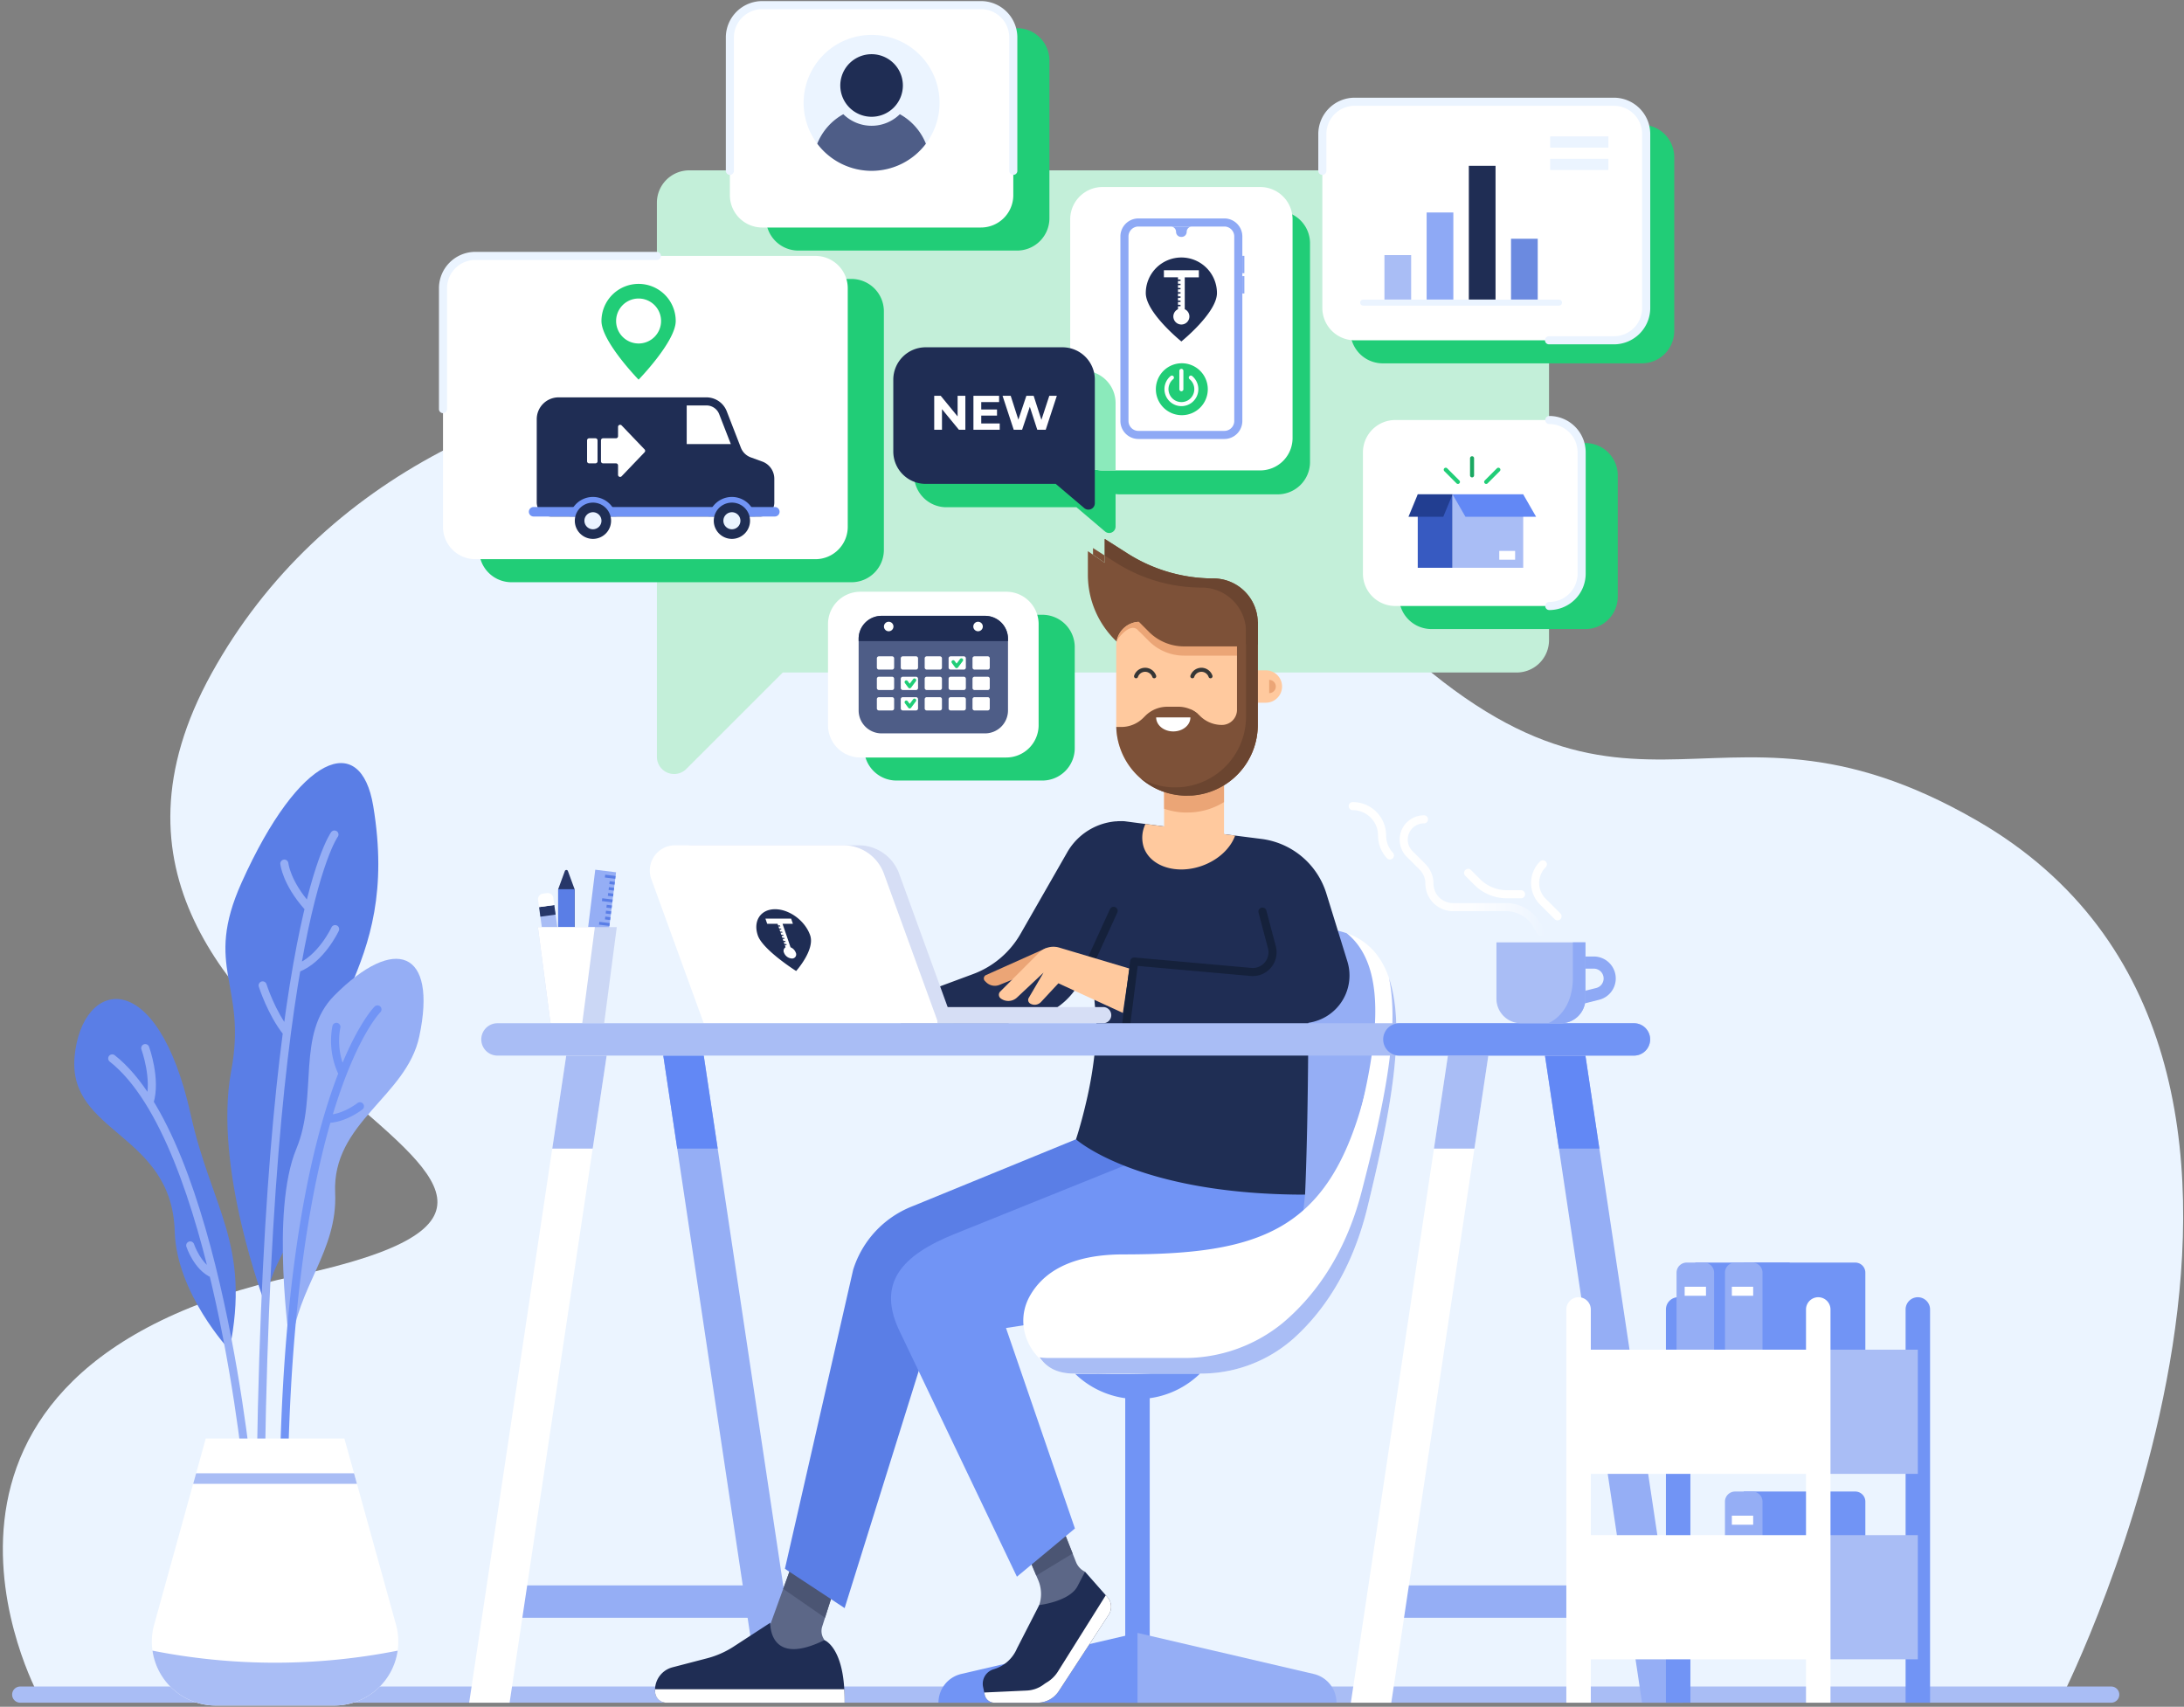 <svg width="540" height="422" xmlns="http://www.w3.org/2000/svg"><rect width="100%" height="100%" fill="#808080" stroke="none"/><defs><linearGradient x1="-2.978%" y1="50%" x2="102.947%" y2="50%" id="linearGradient-1"><stop stop-color="#FFF" offset="0%"/><stop stop-color="#FCFDFF" offset="48.769%"/><stop stop-color="#F3F8FF" offset="82.705%"/><stop stop-color="#EBF4FF" offset="100%"/></linearGradient><linearGradient x1="46244.874%" y1="26641.872%" x2="47363.616%" y2="26641.872%" id="linearGradient-2"><stop stop-color="#FFF" offset="0%"/><stop stop-color="#FCFDFF" offset="48.769%"/><stop stop-color="#F3F8FF" offset="82.705%"/><stop stop-color="#EBF4FF" offset="100%"/></linearGradient><linearGradient x1="50763.277%" y1="28113.465%" x2="51517.07%" y2="28113.465%" id="linearGradient-3"><stop stop-color="#FFF" offset="0%"/><stop stop-color="#FCFDFF" offset="48.769%"/><stop stop-color="#F3F8FF" offset="82.705%"/><stop stop-color="#EBF4FF" offset="100%"/></linearGradient><linearGradient x1="49099.671%" y1="27945.042%" x2="50607.585%" y2="27945.042%" id="linearGradient-4"><stop stop-color="#FFF" offset="0%"/><stop stop-color="#FCFDFF" offset="48.769%"/><stop stop-color="#F3F8FF" offset="82.705%"/><stop stop-color="#EBF4FF" offset="100%"/></linearGradient></defs><g id="Page-1" stroke="none" stroke-width="1" fill="none" fill-rule="evenodd"><g id="trackcol_01" transform="translate(0 1)"><path d="M9.445 418s-43.633-80.299 64.073-103.65C181.223 291-1.637 263.034 52.315 165.495c53.953-97.539 210.09-94.88 280.392-20.185 70.303 74.695 87.675 17.05 156.137 56.601C589.392 260 510.098 418 510.098 418H9.445z" id="Path" fill="#EBF4FF" fill-rule="nonzero"/><path d="M522 416H5a2 2 0 100 4h517a2 2 0 100-4z" id="Path" fill="#A9BDF5" fill-rule="nonzero"/><path d="M126 391h60c1.061 0 2.078.421 2.828 1.172a3.995 3.995 0 010 5.656A3.995 3.995 0 01186 399h-60v-8z" id="Path" fill="#95AEF5" fill-rule="nonzero"/><path id="Path" fill="#95AEF5" fill-rule="nonzero" d="M198 420h-10l-19.35-129-4.65-31h10l4.65 31z"/><path id="Path" fill="#6288F5" fill-rule="nonzero" d="M177.45 283h-10L164 260h10z"/><path d="M206.78 413.25c0 4.37-16.98 1.54-18.13-3.99-1.16-5.53 1.35-7.33 1.35-7.33l3.25-8.98 2.72-7.52.44-1.2 2.94 2.27 6.92 5.33-2.71 8.5-.268.84a3.641 3.641 0 00.307 2.92c1.167 2.052 3.181 6.048 3.181 9.16z" id="Path" fill="#5C6787" fill-rule="nonzero"/><path d="M208.84 420h-44.07a2.872 2.872 0 01-2.79-2.567 4.741 4.741 0 01-.02-.763 5.773 5.773 0 014.31-5.42l8.583-2.236a22.324 22.324 0 006.544-2.89l9.063-5.894s-.519 11.141 13.385 4.3c0 0 4.325 1.57 4.905 12.14.06 1.01.09 2.11.09 3.33z" id="Path" fill="#1F2D54" fill-rule="nonzero"/><path d="M206.27 391.83l-2.286 7.17-10.334-7.155 2.32-6.415c.72.23 1.97.62 3.38 1.07l6.92 5.33z" id="Path" fill="#4B5573" fill-rule="nonzero"/><path d="M292.291 303.782l-6.753-14.571-19.5-8.515-40.452 16.563a24.797 24.797 0 00-14.638 15.685l-16.875 73.947 14.767 9.717 21.924-70.181 55.504-16.061 6.023-6.584z" id="Path" fill="#5A7EE6" fill-rule="nonzero"/><path d="M338.14 297.37c-3.97 16.41-11.55 26.54-18.4 32.66a34.423 34.423 0 01-21.45 8.57c-.5.02-1.01.03-1.51.03h-31c-4.45 0-6.91-1.47-8.74-4.02-1.5-2.06-2.59-4.82-4-8.09-.18-.38 9.52-2.85 9.38-3.26l20.32-23.91s14.04-70.86 42.07-70.86a24.193 24.193 0 018.16 1.25c5.35 1.86 8.66 5.76 10.47 11.11a.029.029 0 01.008.014.03.03 0 01.002.016c4.43 13.06-.03 34.74-5.31 56.49z" id="Path" fill="#FFF" fill-rule="nonzero"/><path d="M332.278 289.152c-4.338 15.193-12.596 24.577-20.073 30.239-6.882 5.225-15.902 7.967-25.14 7.967h-17.112c-14.086 0-14.554-17.818-14.554-17.818s27.366-5.076 34.698-17.322c14.378-24.013 16.153-63.733 34.715-63.733a24.289 24.289 0 018.154 1.251c12.169 9.792 6.423 34.557-.688 59.416z" id="Path" fill="#95AEF5" fill-rule="nonzero"/><path d="M268.28 387.62v2.2l-.77.66-1.36 5.89-10.24 2.63 1.04-3.14a8.666 8.666 0 00-.24-6.14l-.49-1.16-2.18-5.17-.22-.52 5.98-13.42 2.62 6.61 2.79 7.05.83 2.1a4.518 4.518 0 002.24 2.41z" id="Path" fill="#5C6787" fill-rule="nonzero"/><path d="M265.21 383.11l-8.99 5.45-2.18-5.17c2.52-2.29 6.91-6.07 8.38-7.33l2.79 7.05z" id="Path" fill="#4B5573" fill-rule="nonzero"/><path d="M283.994 284.778l-47.953 19.324c-12.923 5.208-19.622 12.108-13.363 24.557l28.758 60.187 14.344-11.924-17.046-49.564 42.187-6.582c7.971-.879 27.172-7.731 30.572-14.994l1.186-11.402-38.685-9.602z" id="Path" fill="#7194F5" fill-rule="nonzero"/><path d="M323.5 246.17c0 3.98-.01 7.73-.04 11.23-.05 7.96-.15 14.68-.26 20.1-.24 11.16-.52 16.88-.52 16.88-41.51 0-56.64-13.68-56.64-13.68s1.2-3.55 2.42-8.77a99.874 99.874 0 002.39-14.53c.15-1.79.24-3.61.24-5.4 0-14.08 52.41-37.49 52.41-5.83z" id="Path" fill="#1F2E54" fill-rule="nonzero"/><path d="M321.86 252h-50.77l-1.326-15.571-2.658 5.171a17.61 17.61 0 01-12.059 9.185L249.23 252h-26.51l-.89-5.19 18.775-6.969a22.531 22.531 0 0011.713-9.927l11.572-20.204a15.304 15.304 0 0114.14-7.66c1.26.17 3.05.41 5.19.68 5.71.76 13.97 1.82 21.58 2.79l.59.08 1.56.2c1.72.22 3.38.43 4.96.63a19.35 19.35 0 0116.03 13.47l5.2 16.81A11.804 11.804 0 01321.86 252z" id="Path" fill="#1F2D54" fill-rule="nonzero"/><path id="Path" fill="#FFF" fill-rule="nonzero" d="M150 260l-4.65 31L126 420h-10l19.35-129 4.65-31z"/><path id="Path" fill="#A9BDF5" fill-rule="nonzero" d="M150 260l-3.45 23h-10l3.45-23z"/><path d="M344 391h60c1.061 0 2.078.421 2.828 1.172a3.995 3.995 0 010 5.656A3.995 3.995 0 01404 399h-60v-8z" id="Path" fill="#95AEF5" fill-rule="nonzero"/><path id="Path" fill="#7194F5" fill-rule="nonzero" d="M284.271 342.493h-6.051V420h6.051z"/><path d="M296.71 338.63a22.157 22.157 0 01-30.93 0h30.93z" id="Path" fill="#7194F5" fill-rule="nonzero"/><path d="M281.245 420h49.208a7.297 7.297 0 00-5.641-7.106l-43.567-10.152V420z" id="Path" fill="#95AEF5" fill-rule="nonzero"/><path id="Path" fill="#FFF" fill-rule="nonzero" d="M368 260l-4.65 31L344 420h-10l19.35-129 4.65-31z"/><path id="Path" fill="#95AEF5" fill-rule="nonzero" d="M416 420h-10l-19.35-129-4.65-31h10l4.65 31z"/><path id="Path" fill="#A9BDF5" fill-rule="nonzero" d="M368 260l-3.45 23h-10l3.45-23z"/><path id="Path" fill="#6288F5" fill-rule="nonzero" d="M395.45 283h-10L382 260h10z"/><path d="M65.596 321.536s-12.942-33.75-8.435-57.72c4.047-21.524-6.953-25.421 2.599-46.654 14.324-31.84 29.432-37.5 32.521-18.887 6.98 42.05-17.565 51.426-14.101 79.638 2.521 20.533-11.246 29.678-12.584 43.623z" id="Path" fill="#5A7EE6" fill-rule="nonzero"/><path d="M71.665 331.501s-4.837-32.94 1.598-48.428c5.503-13.243-.176-28.301 9.406-37.935 14.947-15.03 25.513-11.182 21.008 10.104-3.172 14.99-21.604 21.242-20.809 38.72.652 14.349-9.436 23.517-10.706 37.456l-.497.083z" id="Path" fill="#95AEF5" fill-rule="nonzero"/><path d="M93.328 248.582S72.702 269.027 70.297 358m12.878-105.108a18.489 18.489 0 001.532 11.535m4.283 8.103s-3.886 3.086-8.068 3.121" id="Path" stroke="#7194F5" stroke-width="2" stroke-linecap="round" stroke-linejoin="round"/><path d="M82.691 205.337s-18.384 24.775-18.384 182.988m5.998-175.796s.464 4.691 5.764 10.644m6.792 5.555s-3.46 7.475-9.362 9.667m-8.559 4.248s2.165 6.876 6.004 11.641" id="Path" stroke="#95AEF5" stroke-width="2" stroke-linecap="round" stroke-linejoin="round"/><path d="M56.729 332.775s-13.094-13.993-13.529-29.3c-.692-24.366-26.505-24.181-24.755-43.241s20.389-23.223 28.736 14.459c5.096 23.005 14.914 31.938 9.548 58.082z" id="Path" fill="#5A7EE6" fill-rule="nonzero"/><path d="M61.499 365.874s-7.825-84.782-33.751-105.177m8.163-2.549s2.821 7.677 1.051 13.439m10.07 35.353s1.794 5.432 5.715 7.054" id="Path" stroke="#95AEF5" stroke-width="2" stroke-linecap="round" stroke-linejoin="round"/><path d="M82.69 420.7H53.34a15.8 15.8 0 01-7.017-1.641 15.8 15.8 0 01-8.495-11.169 15.79 15.79 0 01.292-7.2l9.64-34.8.73-2.61 2.38-8.6h34.28l2.39 8.6.72 2.61 9.65 34.8a15.797 15.797 0 01-15.22 20.01z" id="Path" fill="#FFF" fill-rule="nonzero"/><path d="M383 49.12v108.16a8 8 0 01-8 8H193.54l-23.854 23.854a4.257 4.257 0 01-7.266-3.01V49.12a8 8 0 018-8H375a8 8 0 018 8z" id="Path" fill="#C3EFD9" fill-rule="nonzero"/><path d="M391.996 108.55h-38.075a8 8 0 00-8 8v29.984a8 8 0 008 8h38.075a8 8 0 008-8V116.55a8 8 0 00-8-8zm-134.264 42.458h-36.076a8 8 0 00-8 8v24.984a8 8 0 008 8h36.076a8 8 0 008-8v-24.984a8 8 0 00-8-8zM405.959 29.855h-64.076a8 8 0 00-8 8v42.983a8 8 0 008 8h64.076a8 8 0 008-8V37.855a8 8 0 00-8-8zM251.472 5.968h-54.076a8 8 0 00-8 8v38.984a8 8 0 008 8h54.076a8 8 0 008-8V13.968a8 8 0 00-8-8zM210.54 67.974h-84.076a8 8 0 00-8 8v58.984a8 8 0 008 8h84.076a8 8 0 008-8V75.974a8 8 0 00-8-8z" id="Path" fill="#21CD77" fill-rule="nonzero"/><path d="M235.764 252h-58l-12.791-35.175a6.57 6.57 0 01.794-6.021 6.576 6.576 0 015.387-2.804h41.138a10.67 10.67 0 0110.025 7.022L235.764 252z" id="Path" fill="#D6DEF5" fill-rule="nonzero"/><path d="M232 252h-58l-12.953-35.621a6.24 6.24 0 012.986-7.674 6.247 6.247 0 012.883-.705h41.613a10.667 10.667 0 0110.024 7.022L232 252z" id="Path" fill="#FFF" fill-rule="nonzero"/><path d="M231.764 248h41a2 2 0 010 4h-41v-4z" id="Path" fill="#D6DEF5" fill-rule="nonzero"/><path id="Path" fill="#7D5138" fill-rule="nonzero" d="M273.15 136.36v1.79l-2.9-2v-1.64z"/><path d="M248.802 145.31h-36.076a8 8 0 00-8 8v24.984a8 8 0 008 8h36.076a8 8 0 008-8V153.31a8 8 0 00-8-8zM242.541.27h-54.076a8 8 0 00-8 8v38.984a8 8 0 008 8h54.076a8 8 0 008-8V8.27a8 8 0 00-8-8zm-40.932 62.006h-84.076a8 8 0 00-8 8v58.984a8 8 0 008 8h84.076a8 8 0 008-8V70.276a8 8 0 00-8-8z" id="Path" fill="#FFF" fill-rule="nonzero"/><path d="M191.45 117.38v5.88a3.442 3.442 0 01-3.45 3.45h-51.77a3.52 3.52 0 01-2.487-1.026 3.52 3.52 0 01-1.033-2.484v-20.56a5.405 5.405 0 011.585-3.812 5.404 5.404 0 013.815-1.578h36.56a5.394 5.394 0 015.02 3.44l3.49 8.99a4.148 4.148 0 002.46 2.41l2.83 1.03a4.534 4.534 0 012.163 1.659c.533.763.818 1.671.817 2.601z" id="Path" fill="#1F2D54" fill-rule="nonzero"/><path d="M169.79 108.8v-9.55h4.88a3.358 3.358 0 011.917.592c.565.387.997.938 1.24 1.578l2.871 7.38H169.79z" id="Path" fill="#FFF" fill-rule="nonzero"/><path d="M131.935 124.362h48.763v2.348h-48.763a1.173 1.173 0 110-2.348z" id="Path" fill="#7194F5" fill-rule="nonzero"/><path d="M191.625 126.71h-13.267v-2.348h13.267a1.175 1.175 0 010 2.348z" id="Path" fill="#7194F5" fill-rule="nonzero"/><path d="M147.229 107.366h-1.559a.516.516 0 00-.515.515v5.169c0 .285.231.515.515.515h1.559c.285 0 .515-.23.515-.515v-5.169a.515.515 0 00-.515-.515zm5.583 9.037v-2.323a.515.515 0 00-.515-.515h-3.191a.515.515 0 01-.515-.515v-5.169a.519.519 0 01.515-.515h3.191a.511.511 0 00.515-.515v-2.31a.516.516 0 01.887-.356l5.673 5.931a.513.513 0 010 .712l-5.673 5.931a.515.515 0 01-.887-.356z" id="Path" fill="#FFF" fill-rule="nonzero"/><path d="M281.245 420h-49.208a7.297 7.297 0 015.641-7.106l43.567-10.152V420zm133.684-100.253a3.029 3.029 0 013.026 3.026V420h-6.051v-97.227a3.024 3.024 0 013.025-3.026zm59.26 0a3.029 3.029 0 013.026 3.026V420h-6.051v-97.227a3.024 3.024 0 013.025-3.026zm-31.682-8.568h-23.333v48.879h23.333z" id="Path" fill="#7194F5" fill-rule="nonzero"/><path d="M431.142 311.179h27.572a2.496 2.496 0 012.499 2.499v46.38h-30.071v-48.879z" id="Path" fill="#7194F5" fill-rule="nonzero"/><path d="M429.002 311.179h4.281a2.5 2.5 0 012.499 2.499v43.881c0 .328-.065.653-.191.956a2.491 2.491 0 01-2.308 1.543h-4.281a2.499 2.499 0 01-2.499-2.499v-43.881a2.49 2.49 0 01.732-1.767 2.506 2.506 0 011.767-.732zm-7.688 0h-4.281a2.5 2.5 0 00-2.499 2.499v43.881a2.5 2.5 0 002.499 2.499h4.281a2.5 2.5 0 002.499-2.499v-43.881a2.5 2.5 0 00-2.499-2.499z" id="Path" fill="#95AEF5" fill-rule="nonzero"/><path id="Path" fill="#FFF" fill-rule="nonzero" d="M449.567 332.715h-59.26v30.705h59.26z"/><path id="Path" fill="#A9BDF5" fill-rule="nonzero" d="M474.189 332.715h-24.622v30.705h24.622z"/><path d="M431.142 367.789h27.572a2.496 2.496 0 012.499 2.499v30.564h-30.071v-33.063z" id="Path" fill="#7194F5" fill-rule="nonzero"/><path d="M429.002 367.789h4.281a2.5 2.5 0 012.499 2.499v28.065a2.5 2.5 0 01-2.499 2.499h-4.281a2.496 2.496 0 01-2.499-2.499v-28.065a2.498 2.498 0 012.499-2.499z" id="Path" fill="#95AEF5" fill-rule="nonzero"/><path id="Path" fill="#FFF" fill-rule="nonzero" d="M433.477 373.76h-5.273v2.237h5.273zm16.09 4.812h-59.26v30.704h59.26z"/><path id="Path" fill="#A9BDF5" fill-rule="nonzero" d="M474.189 378.572h-24.622v30.704h24.622zM47.76 365.89h40.5l-.72-2.61H48.49z"/><path d="M390.307 319.747a3.029 3.029 0 013.026 3.026V420h-6.051v-97.227a3.024 3.024 0 013.025-3.026zm59.26 0a3.026 3.026 0 013.026 3.026V420h-6.052v-97.227a3.025 3.025 0 013.026-3.026zm-27.757-2.596h-5.273v2.237h5.273zm11.667 0h-5.273v2.237h5.273zM399.028 24.157h-64.076a8 8 0 00-8 8V75.14a8 8 0 008 8h64.076a8 8 0 008-8V32.157a8 8 0 00-8-8z" id="Path" fill="#FFF" fill-rule="nonzero"/><path id="Path" fill="#A9BDF5" fill-rule="nonzero" d="M348.911 62.071h-6.603v11.005h6.603z"/><path id="Path" fill="#8EA9F5" fill-rule="nonzero" d="M359.343 51.536h-6.603v21.54h6.603z"/><path id="Path" fill="#1F2D54" fill-rule="nonzero" d="M369.776 39.999h-6.603v33.077h6.603z"/><path id="Path" fill="#6B8AE0" fill-rule="nonzero" d="M380.208 58.031h-6.603v15.045h6.603z"/><path id="Path" fill="#EBF4FF" fill-rule="nonzero" d="M397.677 32.727h-14.394V35.5h14.394zm0 5.546h-14.394v2.773h14.394zm-12.211 34.803h-48.415a.747.747 0 100 1.494h48.415a.747.747 0 000-1.494z"/><path id="Path" fill="#FFF" fill-rule="nonzero" d="M209.722 45.123h-14.394v2.773h14.394zm25.957 0h-23.006v2.773h23.006z"/><path d="M232.308 24.427a16.803 16.803 0 01-20.078 16.489 16.814 16.814 0 01-13.208-13.2 16.809 16.809 0 0116.476-20.089 16.77 16.77 0 0116.81 16.8z" id="Path" fill="#EBF4FF" fill-rule="nonzero"/><path d="M228.928 34.538a16.803 16.803 0 01-26.86-.01 14.473 14.473 0 016.45-7.29 9.96 9.96 0 0013.97 0 14.416 14.416 0 016.44 7.3z" id="Path" fill="#4E5D87" fill-rule="nonzero"/><path d="M215.502 27.872a7.736 7.736 0 007.736-7.737 7.736 7.736 0 10-15.472 0 7.736 7.736 0 007.736 7.737z" id="Path" fill="#1F2D54" fill-rule="nonzero"/><path d="M167.075 78.369c0 5.071-9.181 14.501-9.181 14.501s-9.181-9.43-9.181-14.501a9.19 9.19 0 012.689-6.491 9.188 9.188 0 0112.984 0 9.17 9.17 0 012.689 6.491z" id="Path" fill="#21CD77" fill-rule="nonzero"/><path d="M157.894 83.929a5.559 5.559 0 005.559-5.56 5.559 5.559 0 10-11.118 0 5.56 5.56 0 005.559 5.56z" id="Path" fill="#FFF" fill-rule="nonzero"/><path d="M249.23 156.94v17.72a5.685 5.685 0 01-1.665 4.012 5.68 5.68 0 01-4.015 1.658h-25.58a5.67 5.67 0 01-5.67-5.67v-17.72a5.67 5.67 0 015.67-5.67h25.58a5.68 5.68 0 015.246 3.498c.286.689.433 1.427.434 2.172z" id="Path" fill="#4E5D87" fill-rule="nonzero"/><path d="M249.23 156.94v.58H212.3v-.58a5.67 5.67 0 015.67-5.67h25.58a5.68 5.68 0 015.246 3.498c.286.689.433 1.427.434 2.172z" id="Path" fill="#1F2D54" fill-rule="nonzero"/><path d="M220.576 161.279h-3.269c-.277 0-.5.223-.5.5v2.284a.5.5 0 00.5.5h3.269a.5.5 0 00.5-.5v-2.284a.5.5 0 00-.5-.5zm5.912 0h-3.27a.5.5 0 00-.5.5v2.284a.5.5 0 00.5.5h3.27a.5.5 0 00.5-.5v-2.284a.5.5 0 00-.5-.5zm5.912 0h-3.27a.5.5 0 00-.5.5v2.284a.5.5 0 00.5.5h3.27a.5.5 0 00.5-.5v-2.284a.5.5 0 00-.5-.5zm5.911 0h-3.269a.5.5 0 00-.5.5v2.284a.5.5 0 00.5.5h3.269a.5.5 0 00.5-.5v-2.284c0-.277-.223-.5-.5-.5zm5.912 0h-3.269c-.277 0-.5.223-.5.5v2.284a.5.5 0 00.5.5h3.269a.5.5 0 00.5-.5v-2.284a.5.5 0 00-.5-.5zm-23.647 5.049h-3.269a.5.5 0 00-.5.5v2.284c0 .277.223.5.5.5h3.269a.5.5 0 00.5-.5v-2.284a.5.5 0 00-.5-.5zm5.912 0h-3.27a.5.5 0 00-.5.5v2.284a.5.5 0 00.5.5h3.27a.5.5 0 00.5-.5v-2.284a.5.5 0 00-.5-.5zm5.912 0h-3.27a.5.5 0 00-.5.5v2.284a.5.5 0 00.5.5h3.27a.5.5 0 00.5-.5v-2.284a.5.5 0 00-.5-.5zm5.911 0h-3.269a.5.5 0 00-.5.5v2.284a.5.5 0 00.5.5h3.269c.277 0 .5-.223.5-.5v-2.284a.5.5 0 00-.5-.5zm5.912 0h-3.269a.5.5 0 00-.5.5v2.284c0 .277.223.5.5.5h3.269a.5.5 0 00.5-.5v-2.284a.5.5 0 00-.5-.5zm-23.647 5.05h-3.269a.5.5 0 00-.5.5v2.284a.5.5 0 00.5.5h3.269a.5.5 0 00.5-.5v-2.284a.5.5 0 00-.5-.5zm5.912 0h-3.27a.5.5 0 00-.5.5v2.284a.5.5 0 00.5.5h3.27a.5.5 0 00.5-.5v-2.284a.5.5 0 00-.5-.5zm5.912 0h-3.27a.5.5 0 00-.5.5v2.284a.5.5 0 00.5.5h3.27a.5.5 0 00.5-.5v-2.284a.5.5 0 00-.5-.5zm5.911 0h-3.269a.5.5 0 00-.5.5v2.284a.5.5 0 00.5.5h3.269a.5.5 0 00.5-.5v-2.284a.5.5 0 00-.5-.5zm5.912 0h-3.269a.5.5 0 00-.5.5v2.284a.5.5 0 00.5.5h3.269a.5.5 0 00.5-.5v-2.284a.5.5 0 00-.5-.5zm-24.488-16.296a1.174 1.174 0 10-.001-2.349 1.174 1.174 0 00.001 2.349zm22.06 0a1.174 1.174 0 10-.001-2.347 1.174 1.174 0 00.001 2.347z" id="Path" fill="#FFF" fill-rule="nonzero"/><path d="M275.83 98.647v30.554a1.585 1.585 0 01-2.611 1.209l-7.059-5.993H234a8.005 8.005 0 01-8-8v-17.77a8 8 0 018-8h33.83a8 8 0 018 8z" id="Path" fill="#21CD77" fill-rule="nonzero"/><path d="M315.907 51.158h-38.98a8 8 0 00-8 8v54.07a8 8 0 008 8h38.98a8 8 0 008-8v-54.07a8 8 0 00-8-8z" id="Path" fill="#21CD77" fill-rule="nonzero"/><path d="M311.59 45.24h-38.98a8 8 0 00-8 8v54.07a8 8 0 008 8h38.98a8 8 0 008-8V53.24a8 8 0 00-8-8z" id="Path" fill="#FFF" fill-rule="nonzero"/><path d="M302.716 53.009h-21.237a4.457 4.457 0 00-4.457 4.457v45.619a4.457 4.457 0 004.457 4.457h21.237a4.457 4.457 0 004.457-4.457V57.466a4.457 4.457 0 00-4.457-4.457z" id="Path" fill="#8EA9F5" fill-rule="nonzero"/><path d="M302.716 55.009h-21.237a2.457 2.457 0 00-2.457 2.457v45.618c0 1.357 1.1 2.458 2.457 2.458h21.237a2.458 2.458 0 002.457-2.458V57.466c0-1.357-1.1-2.457-2.457-2.457z" id="Path" fill="#FFF" fill-rule="nonzero"/><path d="M294.736 55.009a1.318 1.318 0 00-.937.388 1.313 1.313 0 00-.388.937 1.24 1.24 0 01-.362.875 1.237 1.237 0 01-.875.363h-.153a1.23 1.23 0 01-.875-.363 1.233 1.233 0 01-.362-.875 1.337 1.337 0 00-.388-.937 1.33 1.33 0 00-.937-.388h5.277z" id="Path" fill="#8EA9F5" fill-rule="nonzero"/><path d="M292.097 62.666a8.802 8.802 0 00-8.799 8.799c0 4.859 8.799 11.963 8.799 11.963s8.799-7.104 8.799-11.963a8.799 8.799 0 00-8.799-8.799zm4.32 4.9h-3.445v.01h-.038v7.877a1.984 1.984 0 11-1.673 0v-.744h.628v-.347h-.628v-.694h.628v-.347h-.628v-.694h.628v-.347h-.628v-.694h.628v-.347h-.628v-.694h.628v-.347h-.628v-.694h.628v-.347h-.628v-.694h.628v-.347h-.628v-.54h-.038v-.01h-3.445v-1.748h8.639v1.748z" id="Shape" fill="#1F2D54" fill-rule="nonzero"/><path d="M292.097 101.657a6.42 6.42 0 100-12.838 6.42 6.42 0 000 12.838z" id="Path" fill="#21CD77" fill-rule="nonzero"/><path d="M294.437 92.362a3.704 3.704 0 01-.207 5.89 3.701 3.701 0 01-4.473-5.89m2.34-1.665v4.541" id="Path" stroke="#FFF" stroke-linecap="round" stroke-linejoin="round"/><path d="M310.99 153.005v5.36h-34.08c-.31-.26-.62-.54-.92-.84a22.737 22.737 0 01-7.01-16.41v-5.84l4.17 2.88v-5.9l5.623 3.582a39.538 39.538 0 0021.237 6.188 10.98 10.98 0 0110.98 10.98zm-31.91 5.36l-.68 1.19c-.51-.37-1.01-.77-1.49-1.19h2.17z" id="Path" fill="#7D5138" fill-rule="nonzero"/><path id="Path" fill="#FFC99E" fill-rule="nonzero" d="M302.64 188.52h-14.81V208h14.81z"/><path d="M302.64 188.52v8.8a17.15 17.15 0 01-7.87 2.54c-.57.02-1.16.04-1.77.04h-.1a17.356 17.356 0 01-5.07-.94v-10.44h14.81z" id="Path" fill="#EBA576" fill-rule="nonzero"/><path d="M310.99 152.74v25.5a17.52 17.52 0 01-16.22 17.46c-.42.02-.85.04-1.28.04-.16 0-.33 0-.49-.01h-.1a17.501 17.501 0 01-16.9-16.99c-.01-.17-.01-.33-.01-.5v-19.63a5.578 5.578 0 01.15-1.3 5.863 5.863 0 015.71-4.57h29.14z" id="Path" fill="#FFC99E" fill-rule="nonzero"/><path d="M308.99 164.745h4c1.061 0 2.078.421 2.828 1.172a3.995 3.995 0 010 5.656 3.995 3.995 0 01-2.828 1.172h-4v-8z" id="Path" fill="#FFC99E" fill-rule="nonzero"/><path d="M307.632 161.108h-14.878a12.282 12.282 0 01-8.675-3.594l-2.733-2.732h24.311l1.975 6.326z" id="Path" fill="#EBA576" fill-rule="nonzero"/><path d="M310.99 152.745v25.5a17.5 17.5 0 01-16.22 17.45c-.57.02-1.16.04-1.77.04h-.1a17.501 17.501 0 01-16.9-16.99h1.25a7.678 7.678 0 005.429-2.249l.501-.501a7.682 7.682 0 015.432-2.25h2.638a7.394 7.394 0 015.337 2.155 7.68 7.68 0 005.523 2.345 3.74 3.74 0 003.74-3.74v-23.006l5.14 1.246z" id="Path" fill="#7D5138" fill-rule="nonzero"/><path d="M294.333 176.385c0 1.917-1.894 3.465-4.236 3.465-2.341 0-4.235-1.548-4.235-3.465h8.471z" id="Path" fill="#FFF" fill-rule="nonzero"/><path d="M284.95 154.68s-1.47 2.23-3.6.1c-1.86-1.86-4.57 1.63-5.21 2.53a5.863 5.863 0 015.71-4.57h1.47l1.63 1.94z" id="Path" fill="#EBA576" fill-rule="nonzero"/><path d="M307.632 158.823h-14.878a12.263 12.263 0 01-8.675-3.593l-2.733-2.732h26.742l-.456 6.325z" id="Path" fill="#7D5138" fill-rule="nonzero"/><path d="M310.99 153v5.36h-2.9v-3.1a10.975 10.975 0 00-10.98-10.98 39.55 39.55 0 01-21.24-6.19l-2.72-1.73v-4.1l5.62 3.58a39.571 39.571 0 0021.24 6.18A10.996 10.996 0 01310.99 153z" id="Path" fill="#6B4530" fill-rule="nonzero"/><path d="M296.26 175.6a7.56 7.56 0 01-2.05-1.28c.756.298 1.45.732 2.05 1.28z" id="Path" fill="#7D5138" fill-rule="nonzero"/><path d="M310.99 152.74v25.5a17.52 17.52 0 01-16.22 17.46c-.57.01-1.16.03-1.77.03h-.1a17.402 17.402 0 01-10.89-4.29 17.41 17.41 0 007.99 2.24h.1c.61 0 1.2-.02 1.77-.04a17.505 17.505 0 0016.22-17.45v-24.15l2.9.7z" id="Path" fill="#6B4530" fill-rule="nonzero"/><path d="M280.892 166.21a2.372 2.372 0 013.624-1.159c.402.287.705.692.866 1.159m9.43 0a2.372 2.372 0 013.624-1.159c.402.287.705.692.866 1.159" id="Path" stroke="#363636" stroke-linecap="round" stroke-linejoin="round"/><path d="M315.45 168.74c0 .435-.173.852-.481 1.159a1.636 1.636 0 01-1.159.481v-3.27a1.64 1.64 0 011.64 1.63z" id="Path" fill="#EBA576" fill-rule="nonzero"/><path d="M152.38 126.71h-11.55a5.866 5.866 0 0111.55 0zm34.36 0h-11.55a5.866 5.866 0 0111.55 0z" id="Path" fill="#7194F5" fill-rule="nonzero"/><path d="M180.965 132.24a4.483 4.483 0 100-8.966 4.483 4.483 0 000 8.966z" id="Path" fill="#1F2E54" fill-rule="nonzero"/><path d="M180.965 129.864a2.107 2.107 0 100-4.214 2.107 2.107 0 000 4.214z" id="Path" fill="#EBF4FF" fill-rule="nonzero"/><path d="M146.607 132.24a4.483 4.483 0 100-8.966 4.483 4.483 0 000 8.966z" id="Path" fill="#1F2E54" fill-rule="nonzero"/><path d="M146.607 129.864a2.107 2.107 0 10-.002-4.214 2.107 2.107 0 00.002 4.214z" id="Path" fill="#EBF4FF" fill-rule="nonzero"/><path d="M383.066 102.852H344.99a8 8 0 00-8 8v29.984a8 8 0 008 8h38.076a8 8 0 008-8v-29.984a8 8 0 00-8-8z" id="Path" fill="#FFF" fill-rule="nonzero"/><path id="Path" fill="#375AC1" fill-rule="nonzero" d="M359.149 121.228h-8.607v18.159h8.607z"/><path id="Path" fill="#223E91" fill-rule="nonzero" d="M359.149 121.228h-8.607l-2.292 5.545h8.606z"/><path id="Path" fill="#A9BDF5" fill-rule="nonzero" d="M376.619 121.228h-17.47v18.159h17.47z"/><path id="Path" fill="#6288F5" fill-rule="nonzero" d="M379.806 126.773h-17.471l-3.186-5.545h17.47z"/><path id="Path" fill="#FFF" fill-rule="nonzero" d="M374.619 135.216h-3.922v2.171h3.922z"/><path id="Path" stroke="#21CD77" stroke-linecap="round" stroke-linejoin="round" d="M357.462 115.139l3.016 3.017m6.982 0l3.017-3.017"/><path id="Path" stroke="#1BA862" stroke-linecap="round" stroke-linejoin="round" d="M363.969 112.301v4.24"/><path d="M278.03 202.05a14.302 14.302 0 00-2.07.02l.03-.33c.03.02.77.13 2.04.31z" id="Path" fill="#EBF4FF" fill-rule="nonzero"/><path d="M305.39 205.6c-1.13 3.14-4.13 6.03-8.21 7.48-6.25 2.22-12.68.2-14.36-4.52a7.7 7.7 0 01.4-5.83c5.71.76 13.97 1.82 21.58 2.79l.59.08z" id="Path" fill="#FFC99E" fill-rule="nonzero"/><path d="M271.687 338.63l-5.398.017c-9.912.033-16.519-10.653-11.623-19.271 3.176-5.591 9.817-10.218 23.095-10.218 33.547 0 50.469-5.707 59.292-38.207 8.258-30.423 1.851 11.711.998 17.22a4.625 4.625 0 01-.324 1.13c-1.612 3.744-11.199 25.602-18.237 32.351-7.706 7.39-3.245 17.932-47.803 16.978z" id="Path" fill="#FFF" fill-rule="nonzero"/><path id="Path" fill="#A9BDF5" fill-rule="nonzero" d="M137.267 224.333l-3.768.521 3.408 24.689 3.769-.521z"/><path id="Path" fill="#273769" fill-rule="nonzero" d="M137.053 222.766l-3.769.52.327 2.37 3.769-.521z"/><path d="M134.219 219.962l1.033-.143a1.383 1.383 0 011.557 1.18l.244 1.767-3.769.52-.244-1.767a1.383 1.383 0 011.179-1.557z" id="Path" fill="#FFF" fill-rule="nonzero"/><path d="M142.069 247.622h-4.058V218.86l1.651-4.498a.405.405 0 01.756 0l1.651 4.498v28.762z" id="Path" fill="#273769" fill-rule="nonzero"/><path id="Path" fill="#5A7EE6" fill-rule="nonzero" d="M142.069 218.86h-4.058v22.86h4.058z"/><path id="Path" fill="#95AEF5" fill-rule="nonzero" d="M152.322 214.676l-5.143-.638-4.429 35.722 5.143.637z"/><path id="Path" fill="#5A7EE6" fill-rule="nonzero" d="M152.209 215.589l-2.572-.318-.086.696 2.571.319zm-.181 1.457l-1.286-.159-.086.696 1.286.16zm-.181 1.457l-1.285-.16-.087.697 1.286.159zm-.18 1.457l-1.286-.16-.086.697 1.285.159zm-.181 1.456l-2.571-.319-.087.697 2.572.319zm-.18 1.457l-1.286-.159-.087.696 1.286.159zm-.181 1.457l-1.286-.16-.086.697 1.286.159zm-.181 1.456l-1.285-.159-.087.696 1.286.16zm-.18 1.457l-2.572-.319-.086.697 2.572.318z"/><path id="Path" fill="#CBD7F5" fill-rule="nonzero" d="M152.5 228.23L149.38 252h-13.26L133 228.23z"/><path id="Path" fill="#FFF" fill-rule="nonzero" d="M147.08 228.23L143.96 252h-7.84L133 228.23z"/><path d="M191.638 223.81c-3.575 0-5.485 2.899-4.266 6.474 1.22 3.576 9.476 8.802 9.476 8.802s4.691-5.226 3.472-8.802c-1.22-3.575-5.107-6.474-8.682-6.474zm4.408 3.606h-2.535l.003.007h-.028l1.976 5.795a2.302 2.302 0 011.294 1.319 1.01 1.01 0 01-.962 1.46 2.239 2.239 0 01-1.957-1.46 1.034 1.034 0 01.394-1.319l-.186-.547h.462l-.087-.255h-.462l-.174-.511h.462l-.087-.255h-.463l-.174-.511h.463l-.088-.255h-.462l-.174-.511h.462l-.087-.255h-.462l-.174-.511h.462l-.087-.255h-.462l-.174-.51h.462l-.087-.256h-.463l-.174-.51h.463l-.088-.256h-.462l-.135-.397h-.028l-.003-.007h-2.534l-.439-1.286h6.356l.439 1.286z" id="Shape" fill="#1F2D54" fill-rule="nonzero"/><path d="M274.13 398.24l-12.35 18.91a6.307 6.307 0 01-5.28 2.85h-10.638a2.436 2.436 0 01-2.382-1.94l-.12-.58-.29-1.38a3.744 3.744 0 012.548-4.347l.227-.071a8.995 8.995 0 005.59-5.066l5.515-10.756s7.492-.859 9.467-4.657l1.863-3.583 5.13 5.81.41.47a3.595 3.595 0 01.31 4.34z" id="Path" fill="#1F2D54" fill-rule="nonzero"/><path id="Path" stroke="#21CD77" stroke-width=".852" stroke-linecap="round" stroke-linejoin="round" d="M235.68 162.66l.838 1.126 1.193-1.593m-13.626 10.429l.838 1.126 1.193-1.593m-2.031-4.514l.838 1.126 1.193-1.593"/><path d="M275.83 98.65v16.66h-3.22a8.002 8.002 0 01-5.657-2.343 7.985 7.985 0 01-2.343-5.657V90.65h3.22a8.002 8.002 0 015.657 2.343 7.985 7.985 0 012.343 5.657z" id="Path" fill="#8BEABB" fill-rule="nonzero"/><path d="M270.7 92.87v30.554a1.585 1.585 0 01-2.611 1.209l-7.059-5.993h-32.16a8.005 8.005 0 01-8-8V92.87a8 8 0 018-8h33.83a8 8 0 018 8z" id="Path" fill="#1F2D54" fill-rule="nonzero"/><path id="Path" fill="#FFF" fill-rule="nonzero" d="M238.688 96.863v8.396h-1.595l-4.186-5.097v5.097h-1.919v-8.396h1.607l4.174 5.097v-5.097zm8.497 6.837v1.559h-6.501v-8.396h6.344v1.559h-4.413v1.824h3.898v1.511h-3.898v1.943zm14.12-6.837l-2.746 8.396h-2.087l-1.847-5.685-1.907 5.685h-2.075l-2.759-8.396h2.015l1.895 5.901 1.979-5.901h1.799l1.919 5.949 1.955-5.949z"/><path d="M250.541 41.237V8.27a8.001 8.001 0 00-8-8h-54.076a8.001 8.001 0 00-8 8v32.967m202.601 61.615a8.002 8.002 0 018 8v29.984a8.002 8.002 0 01-8 8M326.952 41.237v-9.08a7.998 7.998 0 018-8h64.076a8 8 0 018 8V75.14a7.996 7.996 0 01-8 8H383M162.42 62.276h-44.887a8 8 0 00-8 8v29.877" id="Path" stroke="#EBF4FF" stroke-width="2" stroke-linecap="round" stroke-linejoin="round"/><path d="M274.13 398.24l-12.35 18.91a6.307 6.307 0 01-5.28 2.85h-10.638a2.436 2.436 0 01-2.382-1.94l-.12-.58 10.485-.482a7.536 7.536 0 004.205-1.497 7.97 7.97 0 01.687-.466 8.217 8.217 0 002.758-2.619l11.915-18.986.41.47a3.595 3.595 0 01.31 4.34zM208.84 420h-44.07a2.8 2.8 0 01-2.78-2.47 4.942 4.942 0 01-.03-.86h46.79c.06 1.01.09 2.11.09 3.33z" id="Path" fill="#FFF" fill-rule="nonzero"/><path d="M380.999 229.412l-1.04-1.775a8.774 8.774 0 00-7.573-4.342h-13.119a5.837 5.837 0 01-5.836-5.837h0a5.84 5.84 0 00-1.709-4.127l-3.186-3.185a5.017 5.017 0 01-1.087-5.464 5.014 5.014 0 014.631-3.094h0" id="Path" stroke="url(#linearGradient-1)" stroke-width="2" stroke-linecap="round" stroke-linejoin="round"/><path d="M343.659 210.52a7.252 7.252 0 01-1.935-4.932v-.02a7.261 7.261 0 00-2.124-5.128 7.257 7.257 0 00-5.129-2.124" id="Path" stroke="url(#linearGradient-2)" stroke-width="2" stroke-linecap="round" stroke-linejoin="round"/><path d="M385.101 225.56l-3.627-3.627a6.52 6.52 0 010-9.221h0" id="Path" stroke="url(#linearGradient-3)" stroke-width="2" stroke-linecap="round" stroke-linejoin="round"/><path d="M376.073 220.108h-3.525a10.314 10.314 0 01-7.29-3.02l-2.264-2.264" id="Path" stroke="url(#linearGradient-4)" stroke-width="2" stroke-linecap="round" stroke-linejoin="round"/><path d="M98.33 407.13a15.801 15.801 0 01-15.64 13.57H53.34a15.776 15.776 0 01-15.64-13.57 155.697 155.697 0 0060.63 0z" id="Path" fill="#A9BDF5" fill-rule="nonzero"/><path id="Path" fill="#8EA9F5" fill-rule="nonzero" d="M307.672 62.258h-.499v4.289h.499zm0 5.018h-.499v4.289h.499z"/><path d="M259.169 237.738c-.199 0-8.315 3.271-12.054 4.782a3.055 3.055 0 01-3.281-.653l-.305-.299a.908.908 0 01-.08-1.211.902.902 0 01.345-.27l14.877-6.668.498 4.319z" id="Path" fill="#EBA576" fill-rule="nonzero"/><path id="Path" stroke="#15213B" stroke-width="2" stroke-linecap="round" stroke-linejoin="round" d="M275.354 224.21l-5.59 12.219"/><path d="M279.27 238.48l-1.641 10.966-15.94-7.32-4.279 4.604a2.156 2.156 0 01-2.66.42 1.025 1.025 0 01-.39-1.42l3.66-6.25-6.58 6.18a3.142 3.142 0 01-4.054.171 1.137 1.137 0 01-.325-1.3c.061-.148.153-.281.269-.391l9.561-9.569a5.05 5.05 0 015.016-1.27l17.363 5.179z" id="Path" fill="#FFC99E" fill-rule="nonzero"/><path d="M312.148 224.399l2.329 8.805a4.88 4.88 0 01-.988 4.399 4.886 4.886 0 01-4.17 1.717l-28.889-2.576-2.099 16.514" id="Path" stroke="#15213B" stroke-width="2" stroke-linecap="round" stroke-linejoin="round"/><path d="M338.14 297.37c-3.97 16.41-11.55 26.54-18.4 32.66a34.423 34.423 0 01-21.45 8.57c-.5.02-1.01.03-1.51.03h-31c-4.45 0-6.91-1.47-8.74-4.02.825.113 1.657.166 2.49.16h32.99a38.326 38.326 0 0024.57-8.6c7.31-6.12 15.38-16.25 19.61-32.66 5.11-19.73 9.5-39.4 6.75-52.63 4.43 13.06-.03 34.74-5.31 56.49z" id="Path" fill="#A9BDF5" fill-rule="nonzero"/><path d="M404 252H123a4 4 0 000 8h281a4 4 0 000-8z" id="Path" fill="#A9BDF5" fill-rule="nonzero"/><path d="M404 252h-58a4 4 0 000 8h58a4 4 0 000-8z" id="Path" fill="#7194F5" fill-rule="nonzero"/><path d="M390 237h4.069a3.937 3.937 0 012.78 1.151 3.94 3.94 0 011.151 2.78h0a3.927 3.927 0 01-2.977 3.813L390 246" id="Path" stroke="#8EA9F5" stroke-width="3"/><path d="M392 232v13.94a6.057 6.057 0 01-6.06 6.06h-9.88a6.057 6.057 0 01-6.06-6.06V232h22z" id="Path" fill="#A9BDF5" fill-rule="nonzero"/><path d="M392 232v13.94a6.057 6.057 0 01-6.06 6.06h-3.18s6.14-2.16 6.14-11.33V232h3.1z" id="Path" fill="#8EA9F5" fill-rule="nonzero"/></g></g></svg>